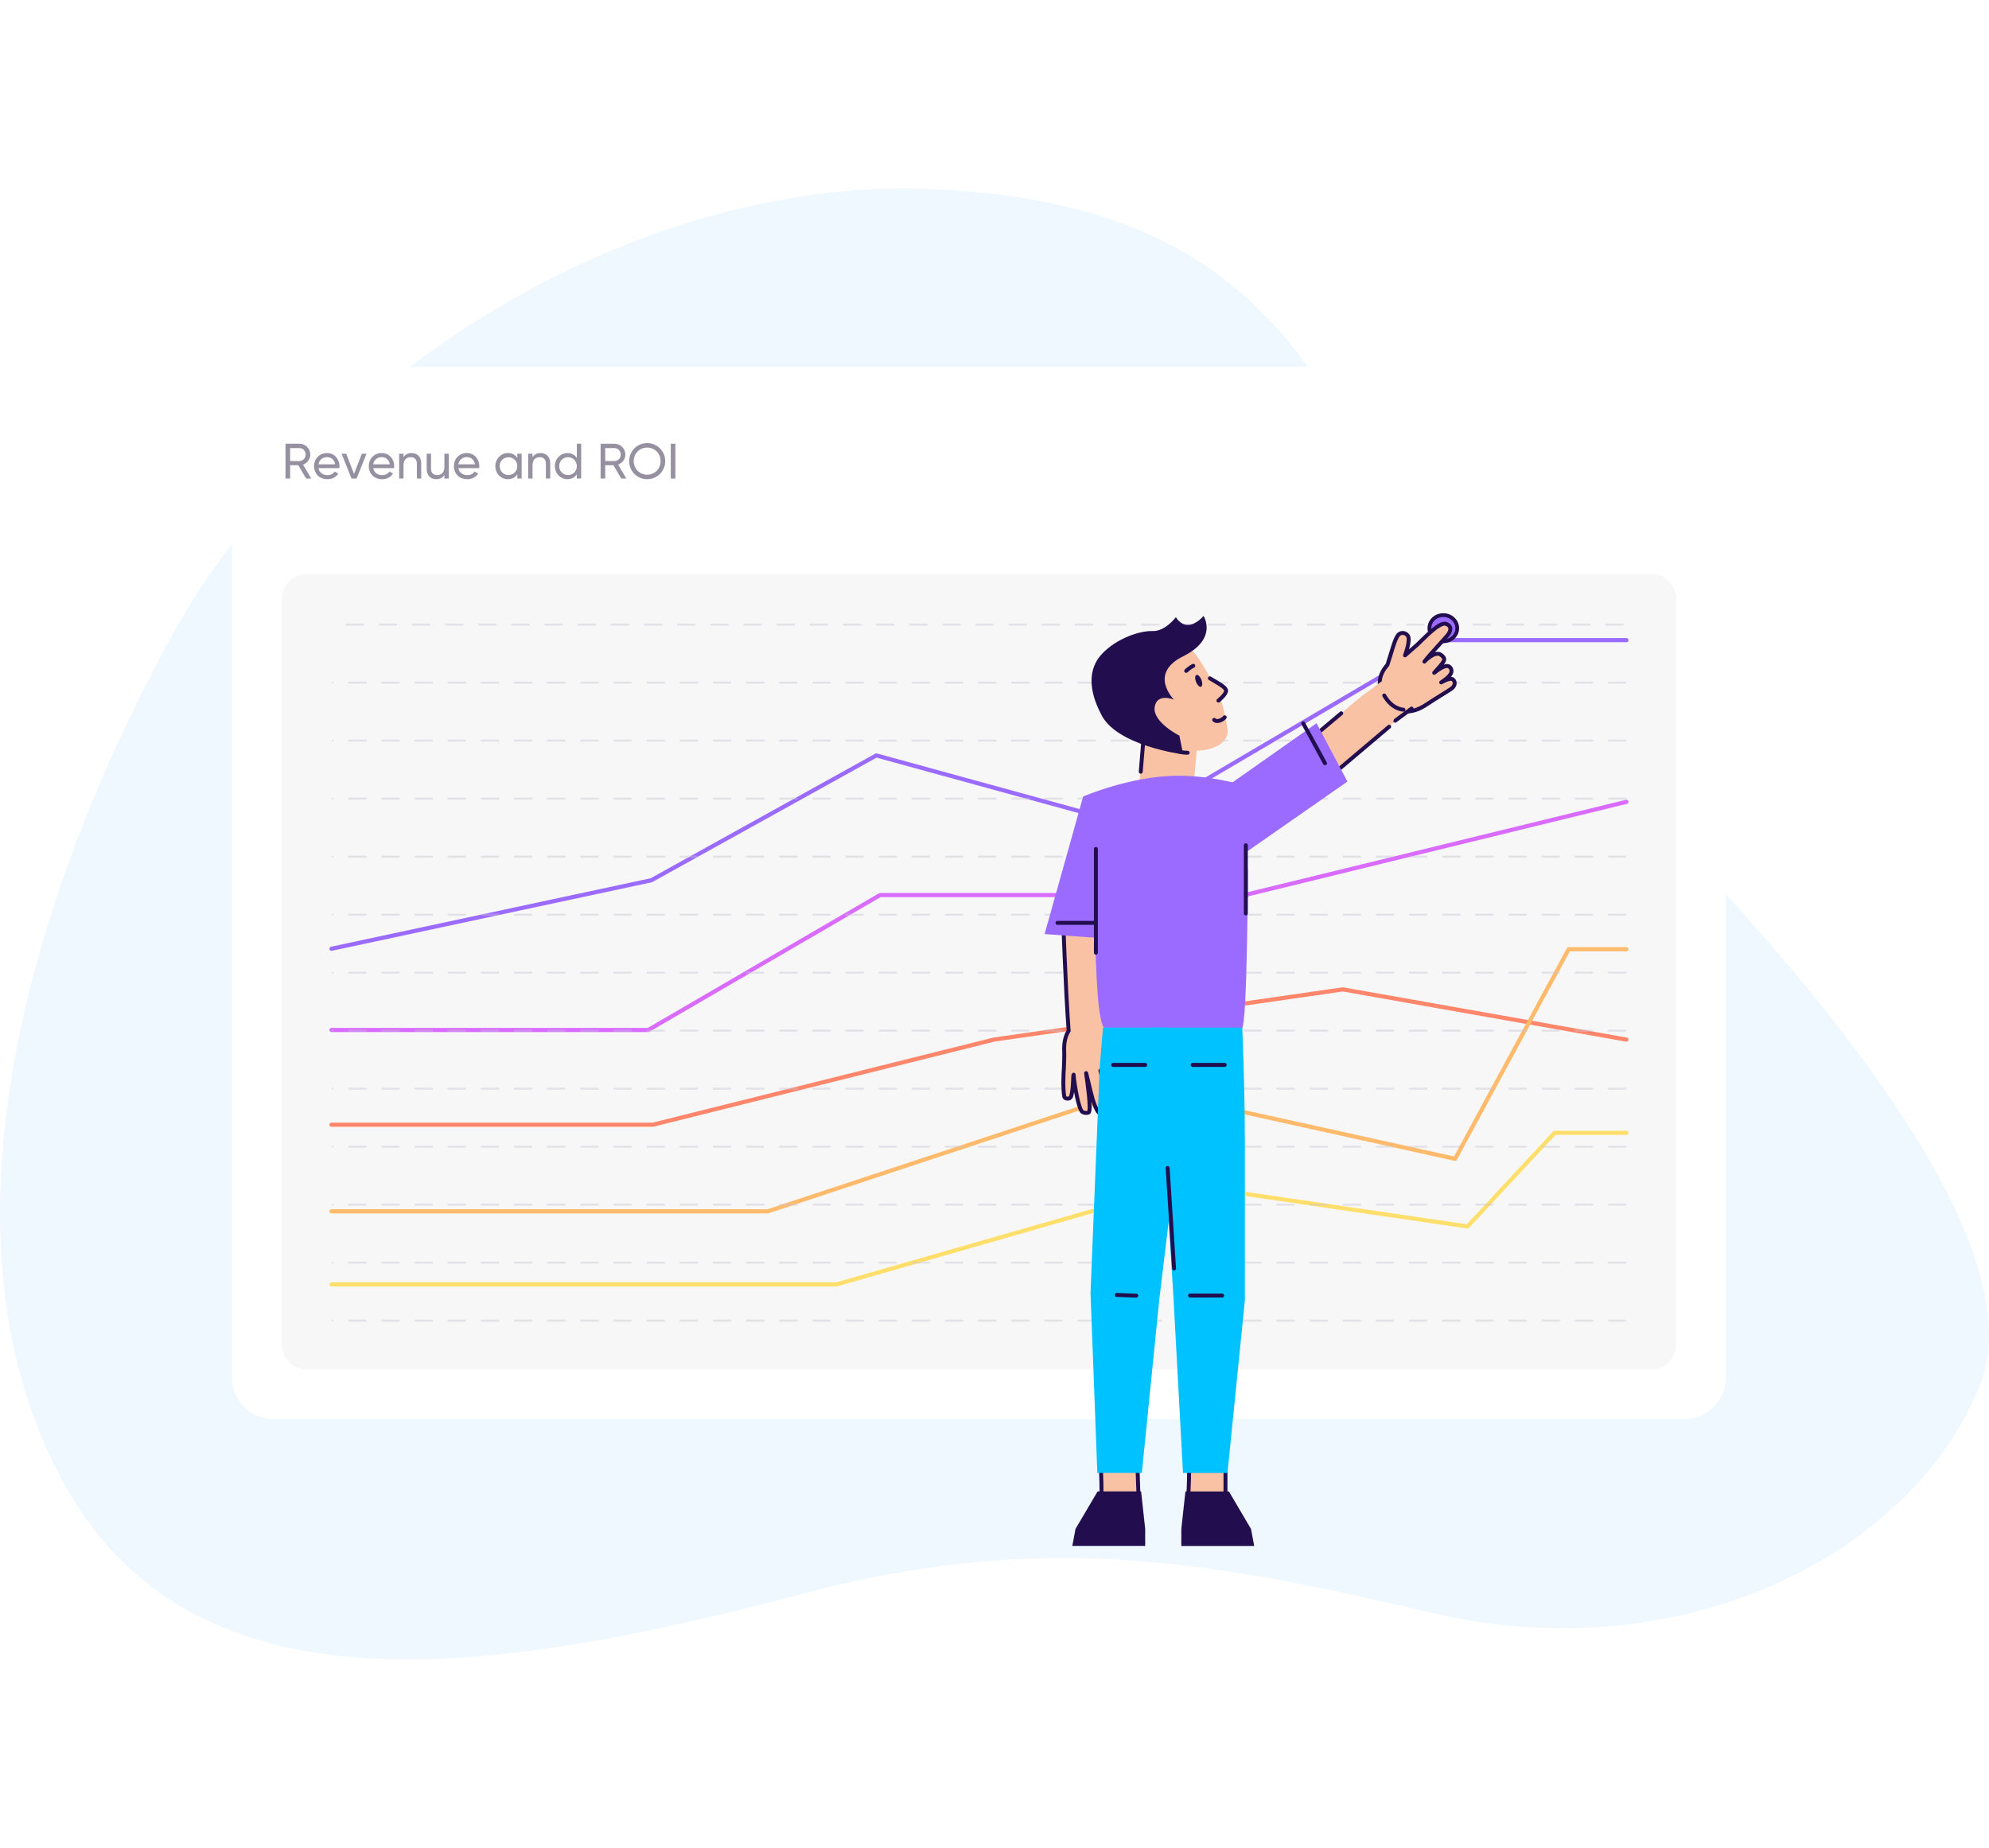 <svg width="960" height="892" viewBox="0 0 960 892" fill="none" xmlns="http://www.w3.org/2000/svg">
<g clip-path="url(#clip0)">
<path d="M690.985 778.5C812.222 806.998 923.249 750 955.669 668.5C988.089 587 830.97 423 735.645 333C640.32 243 656.733 98.353 446.736 91.178C303.719 86.292 149.45 182.668 80.01 312.075C10.57 441.482 -32.258 600.737 30.5 715.456C93.257 830.176 236.272 809.293 389.006 768.879C504.69 738.268 589.045 754.539 690.985 778.5Z" fill="#F0F8FF"/>
<g filter="url(#filter0_d)">
<path d="M112 191C112 179.954 120.954 171 132 171H813C824.046 171 833 179.954 833 191V659C833 670.046 824.046 679 813 679H132C120.954 679 112 670.046 112 659V191Z" fill="white"/>
<path d="M147.76 225H150.232L146.272 218.28C148.288 217.56 149.752 215.616 149.752 213.408C149.752 210.528 147.4 208.2 144.52 208.2H137.8V225H140.032V218.568H143.992L147.76 225ZM140.032 210.288H144.52C146.176 210.288 147.52 211.68 147.52 213.408C147.52 215.136 146.176 216.552 144.52 216.552H140.032V210.288ZM153.72 219.96H163.776C163.824 219.648 163.848 219.336 163.848 219.024C163.848 215.664 161.496 212.688 157.872 212.688C154.128 212.688 151.584 215.448 151.584 219C151.584 222.6 154.152 225.312 158.016 225.312C160.416 225.312 162.24 224.232 163.296 222.6L161.52 221.592C160.92 222.576 159.72 223.344 158.064 223.344C155.832 223.344 154.128 222.12 153.72 219.96ZM157.872 214.656C159.672 214.656 161.376 215.76 161.736 218.136H153.72C154.056 216.048 155.616 214.656 157.872 214.656ZM174.648 213L170.88 222.768L167.112 213H164.856L169.656 225H172.104L176.904 213H174.648ZM180.134 219.96H190.19C190.238 219.648 190.262 219.336 190.262 219.024C190.262 215.664 187.91 212.688 184.286 212.688C180.542 212.688 177.998 215.448 177.998 219C177.998 222.6 180.566 225.312 184.43 225.312C186.83 225.312 188.654 224.232 189.71 222.6L187.934 221.592C187.334 222.576 186.134 223.344 184.478 223.344C182.246 223.344 180.542 222.12 180.134 219.96ZM184.286 214.656C186.086 214.656 187.79 215.76 188.15 218.136H180.134C180.47 216.048 182.03 214.656 184.286 214.656ZM198.638 212.688C196.958 212.688 195.638 213.312 194.75 214.728V213H192.662V225H194.75V218.64C194.75 215.808 196.31 214.68 198.23 214.68C200.078 214.68 201.206 215.784 201.206 217.752V225H203.294V217.632C203.294 214.56 201.446 212.688 198.638 212.688ZM214.489 213V219.36C214.489 222.192 212.929 223.32 211.009 223.32C209.161 223.32 208.033 222.216 208.033 220.248V213H205.945V220.368C205.945 223.44 207.793 225.312 210.601 225.312C212.281 225.312 213.601 224.688 214.489 223.272V225H216.577V213H214.489ZM221.22 219.96H231.276C231.324 219.648 231.348 219.336 231.348 219.024C231.348 215.664 228.996 212.688 225.372 212.688C221.628 212.688 219.084 215.448 219.084 219C219.084 222.6 221.652 225.312 225.516 225.312C227.916 225.312 229.74 224.232 230.796 222.6L229.02 221.592C228.42 222.576 227.22 223.344 225.564 223.344C223.332 223.344 221.628 222.12 221.22 219.96ZM225.372 214.656C227.172 214.656 228.876 215.76 229.236 218.136H221.22C221.556 216.048 223.116 214.656 225.372 214.656ZM249.684 213V215.064C248.724 213.6 247.188 212.688 245.148 212.688C241.812 212.688 239.076 215.448 239.076 219C239.076 222.552 241.812 225.312 245.148 225.312C247.188 225.312 248.724 224.4 249.684 222.936V225H251.772V213H249.684ZM245.412 223.296C243.012 223.296 241.164 221.448 241.164 219C241.164 216.552 243.012 214.704 245.412 214.704C247.836 214.704 249.684 216.552 249.684 219C249.684 221.448 247.836 223.296 245.412 223.296ZM260.912 212.688C259.232 212.688 257.912 213.312 257.024 214.728V213H254.936V225H257.024V218.64C257.024 215.808 258.584 214.68 260.504 214.68C262.352 214.68 263.48 215.784 263.48 217.752V225H265.568V217.632C265.568 214.56 263.72 212.688 260.912 212.688ZM278.418 208.2V215.064C277.458 213.6 275.922 212.688 273.882 212.688C270.546 212.688 267.81 215.448 267.81 219C267.81 222.552 270.546 225.312 273.882 225.312C275.922 225.312 277.458 224.4 278.418 222.936V225H280.506V208.2H278.418ZM274.146 223.296C271.746 223.296 269.898 221.448 269.898 219C269.898 216.552 271.746 214.704 274.146 214.704C276.57 214.704 278.418 216.552 278.418 219C278.418 221.448 276.57 223.296 274.146 223.296ZM299.846 225H302.318L298.358 218.28C300.374 217.56 301.838 215.616 301.838 213.408C301.838 210.528 299.486 208.2 296.606 208.2H289.886V225H292.118V218.568H296.078L299.846 225ZM292.118 210.288H296.606C298.262 210.288 299.606 211.68 299.606 213.408C299.606 215.136 298.262 216.552 296.606 216.552H292.118V210.288ZM312.358 225.312C317.23 225.312 321.07 221.424 321.07 216.6C321.07 211.752 317.23 207.888 312.358 207.888C307.486 207.888 303.67 211.752 303.67 216.6C303.67 221.424 307.486 225.312 312.358 225.312ZM312.358 223.128C308.686 223.128 305.878 220.272 305.878 216.6C305.878 212.904 308.686 210.048 312.358 210.048C316.03 210.048 318.838 212.904 318.838 216.6C318.838 220.272 316.03 223.128 312.358 223.128ZM323.753 208.2V225H325.985V208.2H323.753Z" fill="#9591A1"/>
<path d="M136 283C136 276.373 141.373 271 148 271H797C803.627 271 809 276.373 809 283V643C809 649.627 803.627 655 797 655H148C141.373 655 136 649.627 136 643V283Z" fill="#F7F7F7"/>
<path d="M160 451.967L314.344 418.901L422.956 358.645L544.906 392.121L696.392 303H784.996" stroke="#9B6BFF" stroke-width="2" stroke-linecap="round" stroke-linejoin="round"/>
<path d="M160 491.17H312.925L424.732 426.055H600.744L785 381.037" stroke="#D96BFF" stroke-width="2" stroke-linecap="round" stroke-linejoin="round"/>
<path d="M160 536.908H315.07L479.689 495.818L648.136 471.571L785 495.818" stroke="#FF866B" stroke-width="2" stroke-linecap="round" stroke-linejoin="round"/>
<path d="M160 614H403.715L571.293 565.933L708.315 586.021L750.329 540.823H785" stroke="#FFDF6B" stroke-width="2" stroke-linecap="round" stroke-linejoin="round"/>
<path d="M160 578.718H370.582L549.426 519.567L702.309 553.367L757.116 452.188H785" stroke="#FFBB6B" stroke-width="2" stroke-linecap="round" stroke-linejoin="round"/>
<g opacity="0.4">
<line x1="783.235" y1="295.5" x2="160.5" y2="295.5" stroke="#C6C1D2" stroke-linecap="round" stroke-linejoin="round" stroke-dasharray="8 8"/>
<line x1="784.5" y1="323.5" x2="160.5" y2="323.5" stroke="#C6C1D2" stroke-linecap="round" stroke-linejoin="round" stroke-dasharray="8 8"/>
<line x1="784.5" y1="351.5" x2="160.5" y2="351.5" stroke="#C6C1D2" stroke-linecap="round" stroke-linejoin="round" stroke-dasharray="8 8"/>
<line x1="784.5" y1="379.5" x2="160.5" y2="379.5" stroke="#C6C1D2" stroke-linecap="round" stroke-linejoin="round" stroke-dasharray="8 8"/>
<line x1="784.5" y1="407.5" x2="160.5" y2="407.5" stroke="#C6C1D2" stroke-linecap="round" stroke-linejoin="round" stroke-dasharray="8 8"/>
<line x1="784.5" y1="435.5" x2="160.5" y2="435.5" stroke="#C6C1D2" stroke-linecap="round" stroke-linejoin="round" stroke-dasharray="8 8"/>
<line x1="784.5" y1="463.5" x2="160.5" y2="463.5" stroke="#C6C1D2" stroke-linecap="round" stroke-linejoin="round" stroke-dasharray="8 8"/>
<line x1="784.5" y1="491.5" x2="160.5" y2="491.5" stroke="#C6C1D2" stroke-linecap="round" stroke-linejoin="round" stroke-dasharray="8 8"/>
<line x1="784.5" y1="519.5" x2="160.5" y2="519.5" stroke="#C6C1D2" stroke-linecap="round" stroke-linejoin="round" stroke-dasharray="8 8"/>
<line x1="784.5" y1="547.5" x2="160.5" y2="547.5" stroke="#C6C1D2" stroke-linecap="round" stroke-linejoin="round" stroke-dasharray="8 8"/>
<line x1="784.5" y1="575.5" x2="160.5" y2="575.5" stroke="#C6C1D2" stroke-linecap="round" stroke-linejoin="round" stroke-dasharray="8 8"/>
<line x1="784.5" y1="603.5" x2="160.5" y2="603.5" stroke="#C6C1D2" stroke-linecap="round" stroke-linejoin="round" stroke-dasharray="8 8"/>
<line x1="784.5" y1="631.5" x2="160.5" y2="631.5" stroke="#C6C1D2" stroke-linecap="round" stroke-linejoin="round" stroke-dasharray="8 8"/>
</g>
</g>
<path d="M703.344 303.229C703.344 306.676 700.381 309.553 696.624 309.553C692.867 309.553 689.905 306.676 689.905 303.229C689.905 299.781 692.867 296.905 696.624 296.905C700.381 296.905 703.344 299.781 703.344 303.229Z" fill="#9B6BFF" stroke="#220D4E" stroke-width="1.809"/>
<g clip-path="url(#clip1)">
<path d="M577.613 362.26L575.714 382.954C575.714 382.954 570.86 386.78 561.426 385.664C551.992 384.547 549.601 381.234 549.601 379.505L553.296 349.942L577.613 362.26Z" fill="#F9C2A4"/>
<path d="M541.887 339.8C543.926 337.273 542.633 338.184 544.744 334.686C543.302 331.503 542.103 337.62 541.069 335.363C538.008 328.717 545.544 322.178 554.006 317.83C561.754 313.848 573.898 312.397 576.023 314.699C578.148 317 580.776 321.27 583.684 326.354C589.718 336.893 590.415 340.558 592.391 351.287C593.552 357.586 587.546 361.699 578.888 362.292C570.23 362.885 566.748 363.025 563.108 360.94C559.467 358.855 556.419 356.577 555.514 355.075C553.464 355.524 547.08 354.624 545.37 351.683C543.661 348.741 539.847 342.327 541.887 339.8Z" fill="#F9C2A4"/>
<path d="M588.093 338.169C588.093 338.169 591.824 335.179 591.779 333.378C591.735 331.577 587.033 329.356 583.948 327.419" fill="#F9C2A4"/>
<path d="M588.093 338.169C588.093 338.169 591.824 335.179 591.779 333.378C591.735 331.577 587.033 329.356 583.948 327.419" stroke="#220D4E" stroke-width="1.898" stroke-miterlimit="10" stroke-linecap="round"/>
<path d="M591.109 346.247C591.109 346.247 590.344 347.304 588.589 347.868C586.834 348.432 586.032 347.482 586.032 347.482" stroke="#220D4E" stroke-width="1.898" stroke-miterlimit="10" stroke-linecap="round"/>
<path d="M575.94 321.373C575.94 321.373 574.496 322.015 572.516 323.831" stroke="#220D4E" stroke-width="1.898" stroke-miterlimit="10" stroke-linecap="round"/>
<path d="M580.892 297.306C580.892 297.306 588.061 308.364 571.047 316.793C554.033 325.222 566.623 337.708 566.623 337.708C566.623 337.708 558.216 334.246 557.289 341.431C556.362 348.616 569.237 355.111 569.237 355.111L571.047 364.123C571.047 364.123 538.632 360.089 531.39 344.64C525.521 333.363 524.881 322.911 532.027 315.465C539.172 308.019 550.253 304.388 556.329 304.61C562.405 304.831 567.564 297.889 567.564 297.889C567.564 297.889 569.567 301.763 573.499 301.655C577.43 301.547 580.892 297.306 580.892 297.306Z" fill="#220D4E"/>
<path d="M575.811 383.2C572.479 385.051 565.82 386.837 557.49 385.171" stroke="#220D4E" stroke-width="1.898" stroke-linecap="round"/>
<path d="M562.222 358.849C563.657 360.45 567.741 363.401 573.22 363.34" stroke="#220D4E" stroke-width="1.898" stroke-linecap="round"/>
<path d="M579.699 331.485C578.986 331.768 577.904 330.727 577.281 329.159C576.658 327.591 576.731 326.091 577.444 325.808C578.156 325.525 579.239 326.566 579.862 328.134C580.484 329.701 580.412 331.202 579.699 331.485Z" fill="#220D4E"/>
<path d="M551.742 358.576L550.591 372.503" stroke="#220D4E" stroke-width="1.898" stroke-linecap="round"/>
</g>
<path d="M701.23 327.958C699.847 326.864 695.602 329.391 695.602 329.391C695.602 329.391 699.574 326.853 700.334 324.998C701.095 323.144 699.911 321.95 699.152 321.608C697.634 320.925 694.525 322.889 692.216 324.773C693.447 323.213 696.392 320.45 696.989 318.724C697.41 317.506 695.988 316.408 695.304 315.971C692.356 314.108 687.493 319.352 687.493 319.352C691.257 314.583 695.543 310.326 698.581 306.728C699.968 305.084 701.207 302.331 697.925 301.144C694.643 299.957 686.649 308.872 684.038 311.203C682.324 312.729 680.601 314.186 678.138 316.35C678.416 315.394 680.965 308.766 679.416 306.778C677.868 304.789 675.612 305.52 674.829 306.529C673.326 308.482 672.156 312.98 671.456 315.154C671.096 316.279 670.407 318.487 669.656 320.905C669.44 321.148 669.237 321.388 669.036 321.643C664.387 327.534 665.248 333.074 669.911 338.62C675.416 345.168 682.126 344.307 688.372 340.156C692.882 337.155 698.613 333.769 700.501 332.446C702.388 331.124 702.614 329.052 701.23 327.958Z" fill="#F9C2A4" stroke="#220D4E" stroke-width="1.898" stroke-miterlimit="10" stroke-linecap="round" stroke-linejoin="round"/>
<path d="M671.589 325.439C671.589 325.439 662.51 331.842 651.449 340.808L663.754 355.282C663.754 355.282 674.728 347.814 682.059 341.458C688.12 336.205 671.589 325.439 671.589 325.439Z" fill="#F9C2A4"/>
<path d="M673.409 347.88L681.296 342.036" stroke="#220D4E" stroke-width="1.898" stroke-linecap="round" stroke-linejoin="round"/>
<path d="M677.378 342.555C677.378 342.555 672.014 342.558 668.102 335.712Z" fill="#F9C2A4"/>
<path d="M677.378 342.555C677.378 342.555 672.014 342.558 668.102 335.712" stroke="#220D4E" stroke-width="1.898" stroke-miterlimit="10" stroke-linecap="round" stroke-linejoin="round"/>
<path d="M659.371 334.357C659.371 334.357 624.09 363.136 614.304 373.484L626.032 388.694C626.032 388.694 665.425 356.121 671.856 348.852C677.174 342.845 659.371 334.357 659.371 334.357Z" fill="#F9C2A4"/>
<path d="M634.38 381.305L670.492 350.774" stroke="#220D4E" stroke-width="1.898" stroke-linecap="round" stroke-linejoin="round"/>
<path d="M629.164 359.596L647.362 344.306" stroke="#220D4E" stroke-width="1.898" stroke-linecap="round" stroke-linejoin="round"/>
<path d="M635.444 349.104L650.337 377.258L585.961 422.14L587.319 382.956L635.444 349.104Z" fill="#9B6BFF"/>
<path d="M517.562 526.238C517.302 528.285 517.084 530.003 515.885 530.253C515.283 530.377 513.841 530.424 513.644 529.169C512.959 525.106 513.274 518.277 513.484 515.708C513.547 514.937 513.736 509.422 513.643 507.478C513.466 503.709 514.067 500.263 515.79 497.592C514.249 477.196 513.028 440.585 513.028 440.585L531.249 446.084C533.201 469.801 535.13 488.528 535.781 494.683C537.291 495.991 538.52 497.822 539.445 500.245C539.56 500.547 539.662 500.843 539.758 501.152C541.446 503.023 542.986 504.734 543.765 505.614C545.269 507.317 548.61 511.45 549.513 513.732C549.975 514.916 547.802 516.846 547.048 516.628C543.411 515.56 540.717 512.395 539.655 511.147C539.507 510.974 539.391 510.837 539.309 510.749C539.177 511.027 539.037 511.286 538.889 511.548C539.428 513.104 540.465 517.238 540.691 518.427C541.349 521.852 542.561 532.259 540.942 533.261C538.603 534.702 537.23 533.089 536.533 531.064C535.548 528.198 532.862 519.344 532.361 516.443C532.123 516.503 531.975 516.564 531.837 516.621C531.644 516.701 531.472 516.772 531.099 516.821C531.679 519.012 532.252 522.102 532.709 524.565C532.985 526.052 533.219 527.31 533.386 528.003C534.018 530.68 535.179 536.021 533.459 536.9C532.733 537.266 531.062 537.932 530.233 536.952C529.056 535.567 528.128 532.992 527.409 530.683C526.928 529.144 525.944 525.027 525.192 521.88C524.571 519.281 524.108 517.343 524.217 518.065L524.219 518.079C524.653 521.053 526.834 535.99 525.471 536.947C524.789 537.427 522.578 537.304 521.958 536.245C519.925 532.787 518.266 520.898 518.206 518.757C518.038 518.696 517.967 520.401 517.897 522.107C517.847 523.322 517.797 524.537 517.711 525.115C517.656 525.495 517.608 525.872 517.562 526.238Z" fill="#F9C2A4" stroke="#220D4E" stroke-width="1.898" stroke-miterlimit="10" stroke-linecap="round" stroke-linejoin="round"/>
<path d="M540.754 453.539L504.18 450.871L522.755 384.605L550.416 388.026L540.754 453.539Z" fill="#9B6BFF"/>
<path d="M510.388 445.467H536.296" stroke="#220D4E" stroke-width="1.898" stroke-linecap="round" stroke-linejoin="round"/>
<path d="M611.12 382.552C611.12 382.552 590.17 374.124 567.609 374.452C545.048 374.781 522.755 384.507 522.755 384.507C522.755 384.507 526.247 419.14 528.127 443.178C529.016 454.546 528.796 492.308 533.093 496.386H599.429C602.045 494.291 602.283 420.835 602.283 420.835L601.4 411.556L611.12 382.552Z" fill="#9B6BFF"/>
<path d="M639.511 368.424L629.016 349.175" stroke="#220D4E" stroke-width="1.898" stroke-linecap="round" stroke-linejoin="round"/>
<path d="M528.94 409.789L528.941 459.859" stroke="#220D4E" stroke-width="1.898" stroke-linecap="round" stroke-linejoin="round"/>
<path d="M601.308 408.022L601.308 440.929" stroke="#220D4E" stroke-width="1.898" stroke-linecap="round" stroke-linejoin="round"/>
<path d="M531.656 722.5C531.656 722.5 531.801 712.287 530.804 698.869L548.678 698.733L549.558 723.785C549.558 723.785 545.007 725.323 540.302 724.6C535.597 723.877 531.656 722.5 531.656 722.5Z" fill="#F9C2A4" stroke="#220D4E" stroke-width="1.898" stroke-miterlimit="10" stroke-linecap="round" stroke-linejoin="round"/>
<path d="M573.571 721.061C573.571 721.061 574.407 709.581 573.571 696.197L591.48 695.861L591.48 721.061C591.48 721.061 588.197 722.815 583.355 722.815C578.514 722.815 573.571 721.061 573.571 721.061Z" fill="#F9C2A4" stroke="#220D4E" stroke-width="1.898" stroke-miterlimit="10" stroke-linecap="round" stroke-linejoin="round"/>
<path d="M593.137 719.917H572.15L570.172 738.024V746.233H605.35L603.801 738.024L593.137 719.917Z" fill="#220D4E"/>
<path d="M529.766 719.904H550.752L552.73 738.011V746.22H517.553L519.101 738.011L529.766 719.904Z" fill="#220D4E"/>
<path d="M530.747 515.671L532.36 496H563.685L570.462 536.552L559.494 627.669L551.113 710.991H529.634L526.345 624.09L530.747 515.671Z" fill="#00C2FF"/>
<path d="M562.635 566.902L556.344 496.032H599.582C599.582 496.032 600.84 524.298 600.84 552.908C600.841 581.518 600.84 627.701 600.84 627.701L592.458 711.023H570.98L566.35 625.676L562.635 566.902Z" fill="#00C2FF"/>
<path d="M563.564 563.793L566.659 612.306" stroke="#220D4E" stroke-width="1.898" stroke-linecap="round" stroke-linejoin="round"/>
<path d="M539.014 625.07L548.397 625.414" stroke="#220D4E" stroke-width="1.898" stroke-linecap="round" stroke-linejoin="round"/>
<path d="M574.397 625.367H589.873" stroke="#220D4E" stroke-width="1.898" stroke-linecap="round" stroke-linejoin="round"/>
<path d="M575.635 514.037H591.111" stroke="#220D4E" stroke-width="1.898" stroke-linecap="round" stroke-linejoin="round"/>
<path d="M537.254 514.037H552.73" stroke="#220D4E" stroke-width="1.898" stroke-linecap="round" stroke-linejoin="round"/>
</g>
<defs>
<filter id="filter0_d" x="105" y="170" width="735" height="522" filterUnits="userSpaceOnUse" color-interpolation-filters="sRGB">
<feFlood flood-opacity="0" result="BackgroundImageFix"/>
<feColorMatrix in="SourceAlpha" type="matrix" values="0 0 0 0 0 0 0 0 0 0 0 0 0 0 0 0 0 0 127 0"/>
<feMorphology radius="3" operator="erode" in="SourceAlpha" result="effect1_dropShadow"/>
<feOffset dy="6"/>
<feGaussianBlur stdDeviation="5"/>
<feColorMatrix type="matrix" values="0 0 0 0 0.097 0 0 0 0 0.08 0 0 0 0 0.2 0 0 0 0.1 0"/>
<feBlend mode="normal" in2="BackgroundImageFix" result="effect1_dropShadow"/>
<feBlend mode="normal" in="SourceGraphic" in2="effect1_dropShadow" result="shape"/>
</filter>
<clipPath id="clip0">
<rect width="960" height="892" fill="white"/>
</clipPath>
<clipPath id="clip1">
<rect width="92.783" height="92.783" fill="white" transform="translate(517.453 294.031)"/>
</clipPath>
</defs>
</svg>
